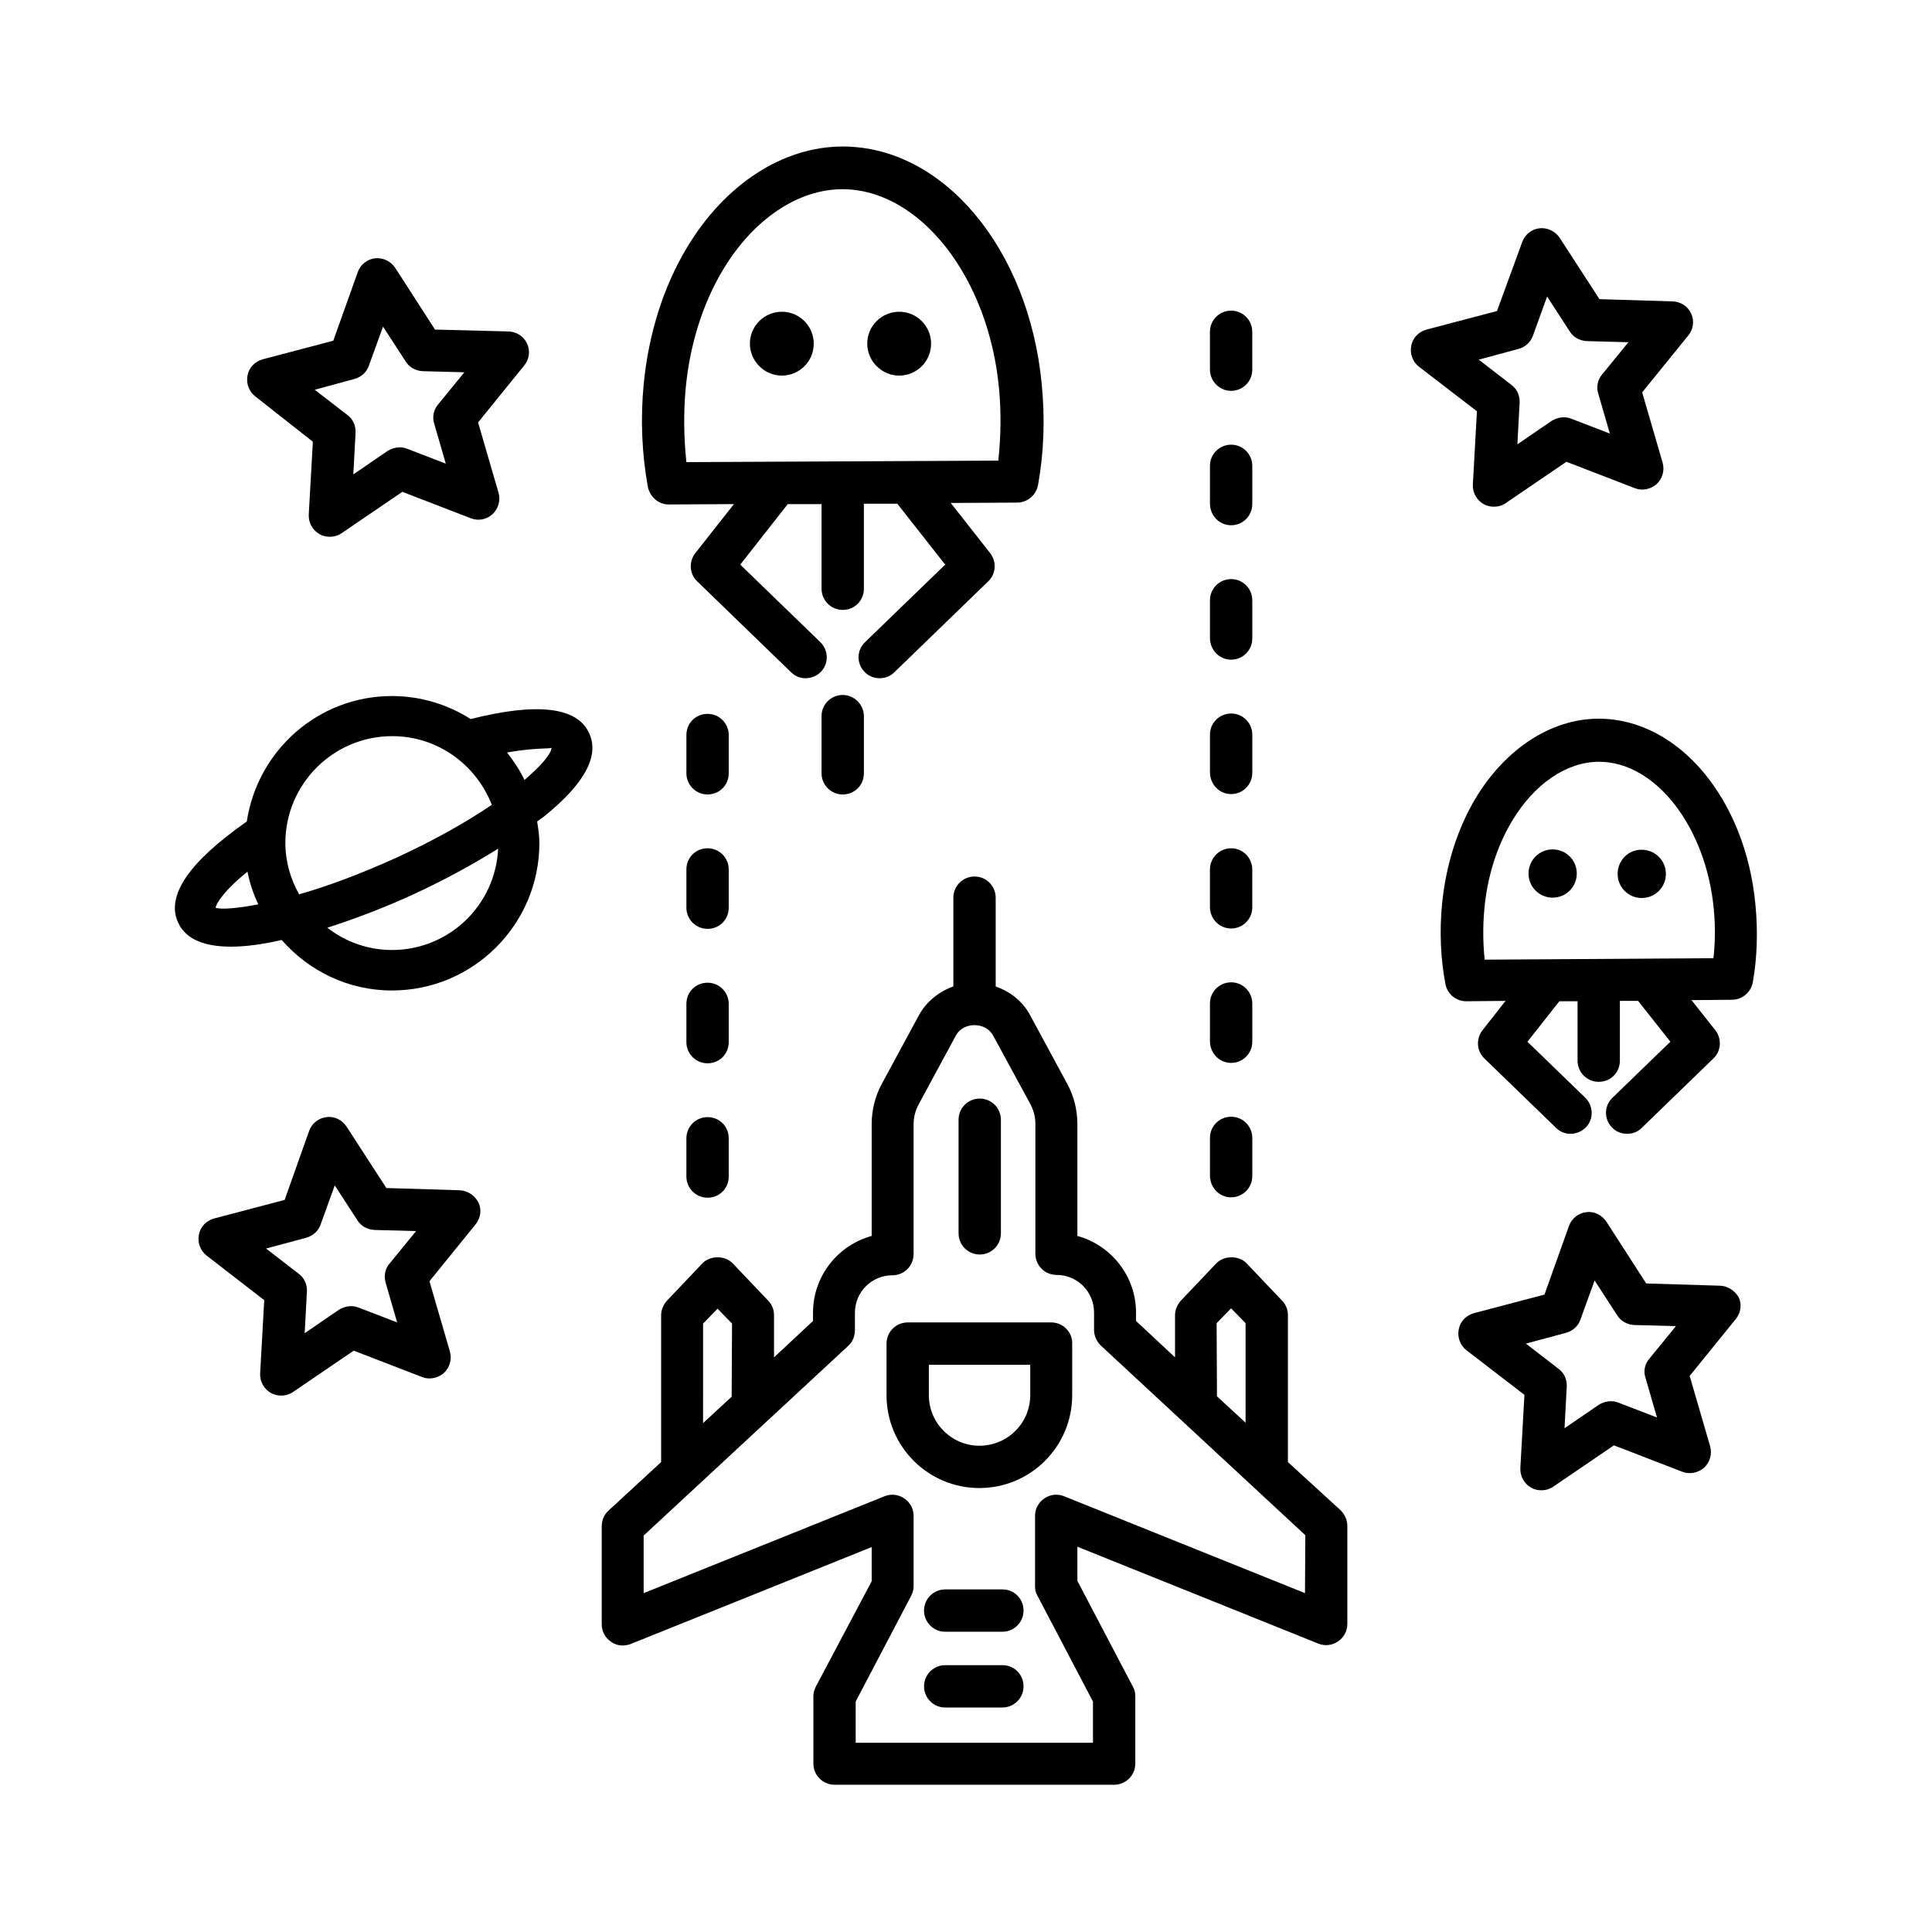 <?xml version="1.0" encoding="UTF-8"?>
<!-- Uploaded to: SVG Repo, www.svgrepo.com, Generator: SVG Repo Mixer Tools -->
<svg fill="#000000" width="800px" height="800px" version="1.1" viewBox="144 144 512 512" xmlns="http://www.w3.org/2000/svg">
 <g>
  <path d="m485.31 531.46v-38.965c0-1.477-0.59-2.856-1.574-3.836l-9.348-9.84c-2.066-2.164-6.004-2.164-8.07 0l-9.348 9.84c-0.984 1.082-1.574 2.461-1.574 3.836v11.219l-10.332-9.645v-2.164c0-9.742-6.594-17.91-15.547-20.367v-29.617c0-3.738-0.887-7.379-2.656-10.629l-9.84-18.203c-1.969-3.738-5.312-6.297-9.152-7.676v-23.52c0-3.051-2.461-5.609-5.609-5.609-3.051 0-5.609 2.461-5.609 5.609v23.52c-3.836 1.379-7.184 4.035-9.152 7.676l-9.84 18.203c-1.77 3.246-2.656 6.988-2.656 10.629v29.617c-8.953 2.461-15.547 10.629-15.547 20.367v2.164l-10.332 9.645v-11.219c0-1.477-0.59-2.856-1.574-3.836l-9.348-9.84c-2.066-2.164-6.004-2.164-8.07 0l-9.348 9.84c-0.984 1.082-1.574 2.461-1.574 3.836v38.965l-13.973 12.891c-1.18 1.082-1.77 2.559-1.77 4.133v25.977c0 1.871 0.887 3.543 2.461 4.625 1.477 1.082 3.445 1.277 5.215 0.59l63.863-25.684v9.055l-14.762 27.848c-0.395 0.789-0.688 1.672-0.688 2.559v17.91c0 3.051 2.461 5.609 5.609 5.609h74.094c3.051 0 5.609-2.461 5.609-5.609v-17.91c0-0.887-0.195-1.77-0.688-2.559l-14.66-27.945v-9.055l63.863 25.684c1.672 0.688 3.641 0.492 5.215-0.59 1.574-1.082 2.461-2.754 2.461-4.625v-25.977c0-1.574-0.688-3.051-1.77-4.133zm-15.055-40.738 3.836 3.938v26.371l-7.578-6.988-0.098-19.387zm-139.93 4.035 3.836-3.938 3.836 3.938-0.098 19.387-7.578 6.988zm159.51 71.438-63.863-25.684c-1.77-0.688-3.641-0.492-5.215 0.59-1.574 1.082-2.461 2.754-2.461 4.625v18.695c0 0.887 0.195 1.77 0.688 2.559l14.66 27.945v10.922h-62.879v-10.922l14.66-27.945c0.395-0.789 0.688-1.672 0.688-2.559v-18.695c0-1.871-0.887-3.543-2.461-4.625-1.574-1.082-3.543-1.277-5.215-0.59l-63.863 25.684v-15.254l54.219-50.281c1.18-1.082 1.77-2.559 1.77-4.133v-4.625c0-5.512 4.43-9.938 9.938-9.938 3.051 0 5.609-2.461 5.609-5.609v-34.441c0-1.871 0.492-3.641 1.379-5.312l9.84-18.203c1.969-3.641 7.871-3.641 9.84 0l9.84 18.105c0.887 1.672 1.379 3.445 1.379 5.312v34.441c0 3.051 2.461 5.609 5.609 5.609 5.512 0 9.938 4.43 9.938 9.938v4.625c0 1.574 0.688 3.051 1.77 4.133l54.219 50.281z"/>
  <path d="m331.51 440.05c-3.051 0-5.609 2.461-5.609 5.609v10.137c0 3.051 2.461 5.609 5.609 5.609 3.148 0 5.609-2.461 5.609-5.609v-10.137c0-3.148-2.461-5.609-5.609-5.609z"/>
  <path d="m337.12 410.04c0-3.051-2.461-5.609-5.609-5.609-3.148 0-5.609 2.461-5.609 5.609v10.137c0 3.051 2.461 5.609 5.609 5.609 3.148 0 5.609-2.461 5.609-5.609z"/>
  <path d="m337.12 374.41c0-3.051-2.461-5.609-5.609-5.609-3.148 0-5.609 2.461-5.609 5.609v10.137c0 3.051 2.461 5.609 5.609 5.609 3.148 0 5.609-2.461 5.609-5.609z"/>
  <path d="m337.12 338.79c0-3.051-2.461-5.609-5.609-5.609-3.148 0-5.609 2.461-5.609 5.609v10.137c0 3.051 2.461 5.609 5.609 5.609 3.148 0 5.609-2.461 5.609-5.609z"/>
  <path d="m470.26 461.3c3.051 0 5.609-2.461 5.609-5.609v-10.137c0-3.051-2.461-5.609-5.609-5.609-3.051 0-5.609 2.461-5.609 5.609v10.137c0.098 3.152 2.559 5.609 5.609 5.609z"/>
  <path d="m470.26 425.68c3.051 0 5.609-2.461 5.609-5.609v-10.137c0-3.051-2.461-5.609-5.609-5.609-3.051 0-5.609 2.461-5.609 5.609v10.137c0.098 3.152 2.559 5.609 5.609 5.609z"/>
  <path d="m470.26 390.06c3.051 0 5.609-2.461 5.609-5.609l-0.004-10.035c0-3.051-2.461-5.609-5.609-5.609-3.051 0-5.609 2.461-5.609 5.609v10.137c0.102 3.051 2.562 5.508 5.613 5.508z"/>
  <path d="m470.26 318.82c3.051 0 5.609-2.461 5.609-5.609v-10.137c0-3.051-2.461-5.609-5.609-5.609-3.051 0-5.609 2.461-5.609 5.609v10.137c0.098 3.152 2.559 5.609 5.609 5.609z"/>
  <path d="m470.26 283.2c3.051 0 5.609-2.461 5.609-5.609v-10.137c0-3.051-2.461-5.609-5.609-5.609-3.051 0-5.609 2.461-5.609 5.609v10.137c0.098 3.148 2.559 5.609 5.609 5.609z"/>
  <path d="m470.26 247.58c3.051 0 5.609-2.461 5.609-5.609l-0.004-10.039c0-3.051-2.461-5.609-5.609-5.609-3.051 0-5.609 2.461-5.609 5.609v10.137c0.102 3.051 2.562 5.512 5.613 5.512z"/>
  <path d="m470.26 354.44c3.051 0 5.609-2.461 5.609-5.609v-10.137c0-3.051-2.461-5.609-5.609-5.609-3.051 0-5.609 2.461-5.609 5.609v10.137c0.098 3.152 2.559 5.609 5.609 5.609z"/>
  <path d="m422.63 494.46h-38.082c-3.051 0-5.609 2.461-5.609 5.609v13.676c0 13.578 11.02 24.602 24.602 24.602 13.578 0 24.602-11.02 24.602-24.602v-13.676c0.098-3.051-2.461-5.609-5.512-5.609zm-5.606 19.289c0 7.379-6.004 13.383-13.48 13.383-7.379 0-13.383-6.004-13.383-13.383v-8.07h26.863z"/>
  <path d="m403.64 476.46c3.051 0 5.609-2.461 5.609-5.609v-30.109c0-3.051-2.461-5.609-5.609-5.609-3.051 0-5.609 2.461-5.609 5.609v30.109c0 3.051 2.461 5.609 5.609 5.609z"/>
  <path d="m409.64 585.29h-15.152c-3.051 0-5.609 2.461-5.609 5.609 0 3.051 2.461 5.609 5.609 5.609h15.152c3.051 0 5.609-2.461 5.609-5.609 0-3.148-2.461-5.609-5.609-5.609z"/>
  <path d="m409.64 565.21h-15.152c-3.051 0-5.609 2.461-5.609 5.609 0 3.051 2.461 5.609 5.609 5.609h15.152c3.051 0 5.609-2.461 5.609-5.609 0-3.148-2.461-5.609-5.609-5.609z"/>
  <path d="m226.91 261.06-1.086 19.285c-0.098 2.164 0.984 4.133 2.856 5.215 0.887 0.492 1.77 0.688 2.754 0.688 1.082 0 2.164-0.297 3.148-0.984l16.039-10.922 18.105 6.988c1.969 0.789 4.231 0.395 5.805-1.082 1.574-1.477 2.164-3.641 1.574-5.707l-5.41-18.598 12.203-15.055c1.379-1.672 1.672-3.938 0.789-5.805-0.887-1.969-2.754-3.148-4.922-3.246l-19.484-0.496-10.527-16.332c-1.18-1.77-3.148-2.754-5.312-2.559-2.066 0.195-3.938 1.672-4.625 3.641l-6.496 18.203-18.695 4.922c-2.066 0.59-3.641 2.164-4.035 4.328-0.395 2.066 0.395 4.231 2.066 5.512zm11.02-16.633c1.77-0.492 3.246-1.77 3.836-3.543l3.742-10.328 6.004 9.25c0.984 1.574 2.656 2.461 4.527 2.559l11.02 0.297-6.988 8.562c-1.18 1.379-1.574 3.344-0.984 5.117l3.051 10.527-10.234-3.938c-1.672-0.688-3.641-0.395-5.215 0.59l-9.055 6.199 0.59-11.02c0.098-1.871-0.688-3.641-2.164-4.723l-8.66-6.691z"/>
  <path d="m534.32 272.38c-0.098 2.164 0.984 4.133 2.856 5.215 0.887 0.492 1.77 0.688 2.754 0.688 1.082 0 2.164-0.297 3.148-0.984l16.039-10.922 18.105 6.988c1.969 0.789 4.231 0.297 5.805-1.082 1.574-1.477 2.164-3.641 1.574-5.707l-5.41-18.598 12.203-15.055c1.379-1.672 1.672-3.938 0.789-5.805-0.887-1.969-2.754-3.148-4.922-3.246l-19.387-0.59-10.527-16.234c-1.18-1.77-3.246-2.754-5.312-2.559s-3.938 1.672-4.625 3.641l-6.695 18.297-18.695 4.922c-2.066 0.59-3.641 2.164-4.035 4.328-0.395 2.066 0.395 4.231 2.066 5.512l15.352 11.809zm12.102-35.918c1.77-0.492 3.246-1.77 3.836-3.543l3.738-10.332 6.004 9.25c0.984 1.574 2.656 2.461 4.527 2.559l11.02 0.297-6.988 8.562c-1.18 1.379-1.574 3.344-0.984 5.117l3.051 10.527-10.234-3.938c-1.672-0.688-3.641-0.395-5.215 0.59l-9.055 6.199 0.59-11.02c0.098-1.871-0.688-3.641-2.164-4.723l-8.66-6.691z"/>
  <path d="m599.65 484.72-19.387-0.59-10.527-16.336c-1.18-1.77-3.246-2.856-5.312-2.559-2.066 0.195-3.938 1.672-4.625 3.641l-6.496 18.203-18.695 4.922c-2.066 0.59-3.641 2.164-4.035 4.328-0.395 2.066 0.395 4.231 2.066 5.512l15.352 11.809-1.082 19.387c-0.098 2.164 0.984 4.133 2.856 5.215 0.887 0.492 1.77 0.688 2.754 0.688 1.082 0 2.164-0.297 3.148-0.984l16.039-10.922 18.105 6.988c1.969 0.789 4.231 0.297 5.805-1.082 1.574-1.477 2.164-3.641 1.574-5.707l-5.41-18.598 12.203-15.055c1.379-1.672 1.672-3.938 0.789-5.805-1.086-1.777-2.957-3.055-5.121-3.055zm-19.582 24.402 3.051 10.527-10.234-3.938c-1.672-0.688-3.641-0.395-5.215 0.59l-9.055 6.199 0.59-11.02c0.098-1.871-0.688-3.641-2.164-4.723l-8.66-6.691 10.629-2.856c1.77-0.492 3.246-1.77 3.836-3.543l3.738-10.332 6.004 9.25c0.984 1.574 2.656 2.461 4.527 2.559l11.02 0.297-6.988 8.562c-1.273 1.477-1.668 3.344-1.078 5.117z"/>
  <path d="m265.78 459.43-19.387-0.59-10.527-16.234c-1.18-1.77-3.148-2.856-5.312-2.559-2.066 0.195-3.938 1.672-4.625 3.641l-6.496 18.301-18.695 4.922c-2.066 0.59-3.641 2.164-4.035 4.328-0.395 2.066 0.395 4.231 2.066 5.512l15.254 11.805-1.082 19.387c-0.098 2.164 0.984 4.133 2.856 5.215 0.887 0.492 1.77 0.688 2.754 0.688 1.082 0 2.164-0.297 3.148-0.984l16.039-10.922 18.105 6.988c1.969 0.789 4.231 0.297 5.805-1.082 1.574-1.477 2.164-3.641 1.574-5.707l-5.41-18.598 12.203-15.055c1.379-1.672 1.672-3.938 0.789-5.805-0.988-1.875-2.859-3.152-5.023-3.25zm-19.582 24.5 3.051 10.527-10.234-3.938c-1.672-0.688-3.641-0.395-5.215 0.59l-9.055 6.199 0.59-11.02c0.098-1.871-0.688-3.641-2.164-4.723l-8.66-6.691 10.629-2.856c1.77-0.492 3.246-1.77 3.836-3.543l3.738-10.332 6.004 9.25c0.984 1.574 2.656 2.461 4.527 2.559l11.02 0.297-6.988 8.562c-1.273 1.379-1.57 3.348-1.078 5.117z"/>
  <path d="m268.73 334.56c-6.004-3.836-13.188-6.102-20.859-6.102-19.582 0-35.621 14.465-38.473 33.258-15.352 10.727-21.453 19.68-18.203 26.766 2.164 4.723 7.477 6.394 14.07 6.394 4.035 0 8.66-0.688 13.383-1.77 7.184 8.168 17.516 13.383 29.227 13.383 21.551 0 39.066-17.516 39.066-39.066 0-1.969-0.297-3.836-0.59-5.707 0.59-0.492 1.379-0.984 1.871-1.379 10.824-8.758 14.66-16.039 11.906-22.043-3.16-6.981-13.887-8.164-31.398-3.734zm-67.602 49.988c0.098-0.887 1.969-4.328 8.461-9.543 0.59 3.051 1.574 5.902 2.856 8.66-6.102 1.176-10.234 1.375-11.316 0.883zm18.496-17.121c0-15.645 12.695-28.34 28.34-28.34 12.004 0 22.238 7.578 26.371 18.203-6.394 4.328-14.762 9.152-24.992 13.875-9.938 4.527-18.793 7.773-26.074 9.84-2.266-4.035-3.644-8.66-3.644-13.578zm28.242 28.336c-6.496 0-12.398-2.262-17.121-5.902 11.121-3.543 20.762-7.871 23.027-8.953 8.07-3.738 15.645-7.871 22.238-12.004-0.691 14.953-12.992 26.859-28.145 26.859zm35.129-45.066c-1.277-2.656-2.856-5.019-4.625-7.281 7.871-1.379 11.512-0.887 11.809-1.277-0.098 1.574-2.559 4.625-7.184 8.559z"/>
  <path d="m321.18 277.69c0.098 0 0.098 0 0 0l17.32-0.098-10.234 12.988c-1.77 2.262-1.574 5.512 0.492 7.477l24.895 24.109c1.082 1.082 2.461 1.574 3.836 1.574 1.477 0 2.953-0.59 4.035-1.672 2.164-2.262 2.066-5.707-0.098-7.871l-21.254-20.566 12.594-16.039h8.953v22.434c0 3.051 2.461 5.609 5.609 5.609s5.609-2.461 5.609-5.609v-22.535h8.855l12.695 16.137-21.254 20.566c-2.262 2.164-2.262 5.707-0.098 7.871 1.082 1.18 2.559 1.672 4.035 1.672 1.379 0 2.754-0.492 3.836-1.574l24.895-24.109c2.066-1.969 2.262-5.215 0.492-7.477l-10.43-13.285 17.613-0.098c2.656 0 5.019-1.969 5.512-4.625 1.574-8.758 1.871-17.711 0.984-26.766-3.445-35.918-26.074-62.977-52.742-62.977-15.844 0-31.293 10.035-41.328 26.863-6.199 10.332-10.137 22.828-11.414 36.113-0.887 9.152-0.492 18.301 1.082 27.16 0.59 2.758 2.852 4.727 5.508 4.727zm4.527-30.703c1.082-11.609 4.527-22.535 9.84-31.391 7.969-13.383 19.875-21.453 31.684-21.453 20.469 0 38.77 23.223 41.523 52.84 0.59 6.394 0.492 12.793-0.195 19.09l-82.656 0.395c-0.688-6.391-0.785-12.984-0.195-19.48z"/>
  <path d="m351.19 243.54c4.625 0 8.461-3.738 8.461-8.461 0-4.625-3.738-8.461-8.461-8.461-4.625 0-8.461 3.738-8.461 8.461 0 4.621 3.836 8.461 8.461 8.461z"/>
  <path d="m382.29 243.54c4.625 0 8.461-3.738 8.461-8.461 0-4.625-3.738-8.461-8.461-8.461-4.625 0-8.461 3.738-8.461 8.461 0 4.621 3.836 8.461 8.461 8.461z"/>
  <path d="m609.2 383.66c-2.656-28.043-20.469-49.199-41.523-49.199-12.496 0-24.699 7.871-32.668 21.156-4.82 8.07-7.871 17.809-8.855 28.043-0.688 7.086-0.395 14.27 0.887 21.059 0.492 2.656 2.754 4.625 5.512 4.625l10.43-0.098-6.102 7.773c-1.77 2.262-1.574 5.512 0.492 7.477l18.992 18.402c1.082 1.082 2.461 1.574 3.836 1.574 1.477 0 2.953-0.59 4.035-1.672 2.164-2.164 2.066-5.707-0.098-7.871l-15.352-14.859 8.461-10.727h4.82v15.742c0 3.051 2.461 5.609 5.609 5.609 3.148 0 5.609-2.461 5.609-5.609v-15.844h4.82l8.562 10.824-15.352 14.859c-2.262 2.164-2.262 5.707-0.098 7.871 1.082 1.18 2.559 1.672 4.035 1.672 1.379 0 2.754-0.492 3.836-1.574l18.992-18.402c2.066-1.969 2.262-5.215 0.492-7.477l-6.297-7.969 10.727-0.098c2.656 0 5.019-1.969 5.512-4.625 1.176-6.691 1.371-13.676 0.684-20.664zm-11.121 14.27-60.617 0.391c-0.492-4.43-0.492-8.953-0.098-13.383 0.789-8.66 3.344-16.727 7.379-23.418 5.902-9.84 14.465-15.645 23.027-15.645 14.957 0 28.34 17.219 30.406 39.066 0.395 4.231 0.395 8.656-0.098 12.988z"/>
  <path d="m555.47 369.1c-3.543 0-6.394 2.856-6.394 6.394 0 3.543 2.856 6.394 6.394 6.394 3.543 0 6.394-2.856 6.394-6.394 0-3.543-2.856-6.394-6.394-6.394z"/>
  <path d="m572.69 375.59c0 3.543 2.856 6.394 6.394 6.394 3.543 0 6.394-2.856 6.394-6.394 0-3.543-2.856-6.394-6.394-6.394-3.441-0.098-6.394 2.754-6.394 6.394z"/>
  <path d="m367.33 328.17c-3.051 0-5.609 2.461-5.609 5.609v15.152c0 3.051 2.461 5.609 5.609 5.609s5.609-2.461 5.609-5.609v-15.152c0-3.051-2.559-5.609-5.609-5.609z"/>
 </g>
</svg>